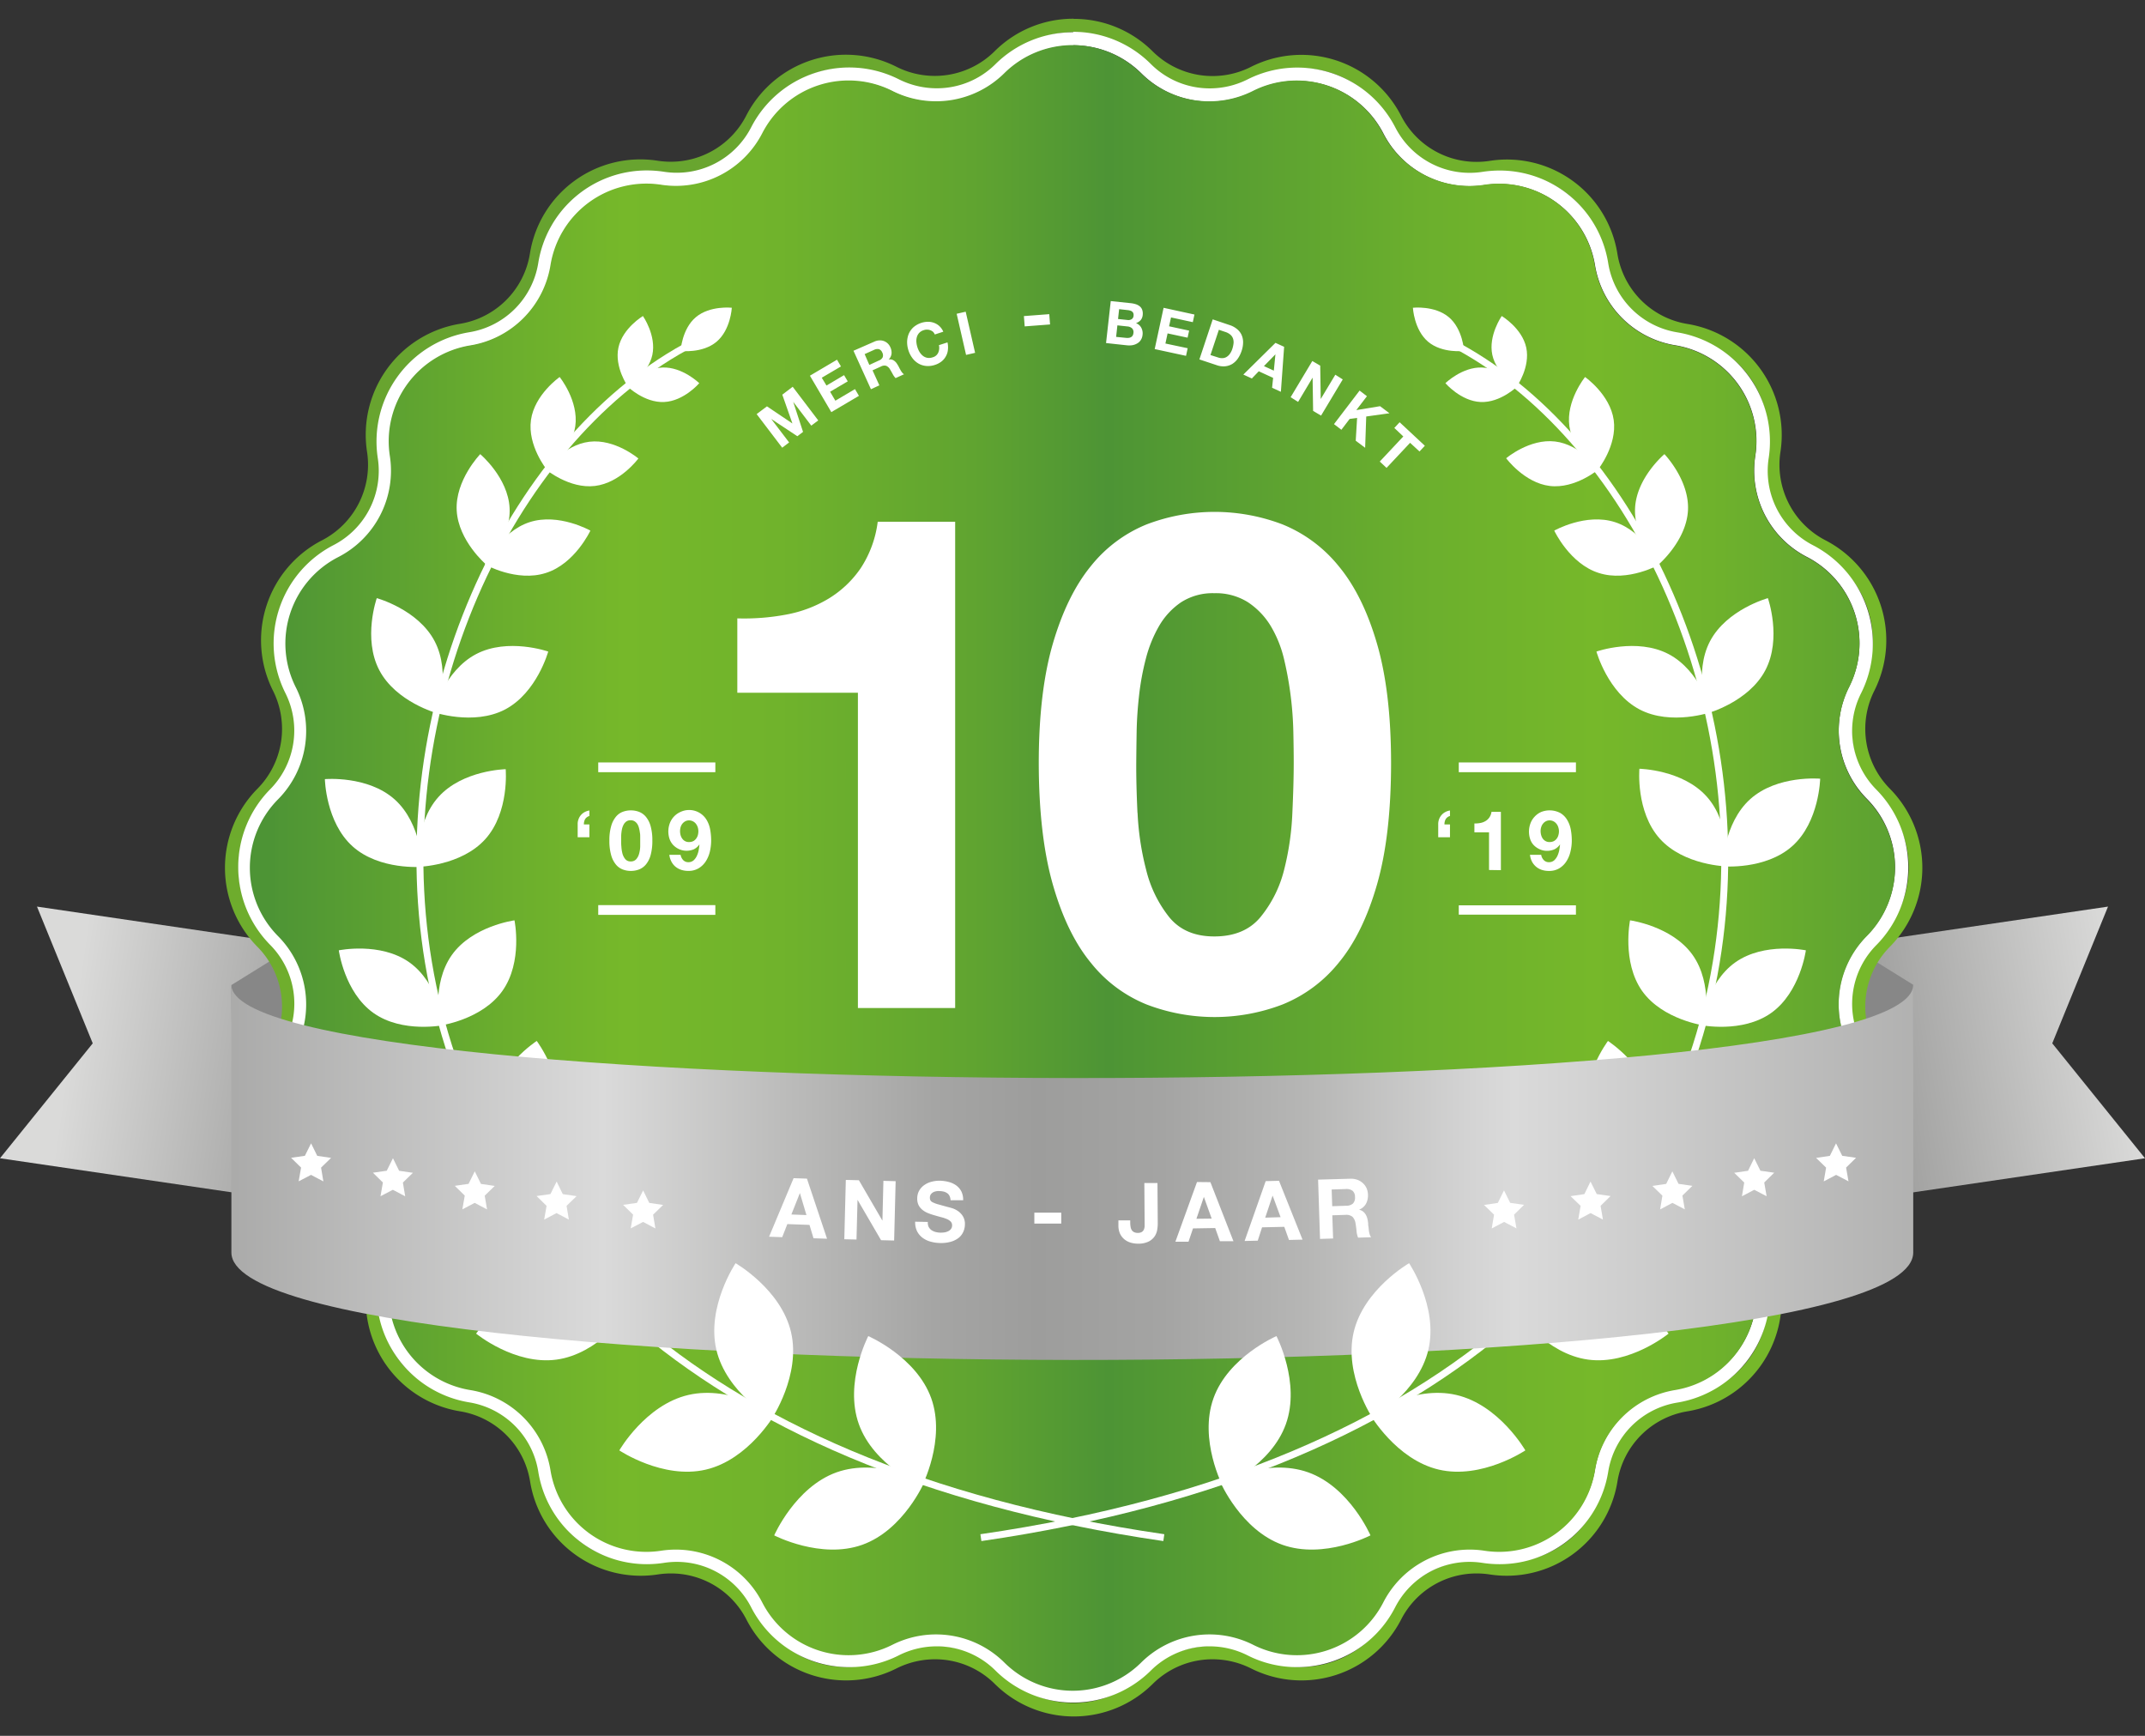<svg xmlns="http://www.w3.org/2000/svg" xmlns:xlink="http://www.w3.org/1999/xlink" viewBox="0 0 455.9 368.88"><rect x="0" y="0" width="455.9" height="368.88" fill="#333333" stroke="none"/><defs><style>.cls-1{isolation:isolate}.cls-2{fill:url(#Dégradé_sans_nom_56)}.cls-3{fill:url(#Dégradé_sans_nom_56-2)}.cls-4{fill:#878787}.cls-5{fill:url(#Dégradé_sans_nom_67)}.cls-6{fill:#fff}.cls-7{opacity:.2;mix-blend-mode:multiply}.cls-8{fill:url(#Dégradé_sans_nom_64)}.cls-11,.cls-12,.cls-9{fill:none;stroke:#fff;stroke-miterlimit:10}.cls-9{stroke-width:1.47px}.cls-10{fill:url(#Dégradé_sans_nom_61)}.cls-11{stroke-width:2.07px}.cls-12{stroke-width:1.98px}</style><linearGradient id="Dégradé_sans_nom_56" x1="257.17" y1="474.89" x2="202.52" y2="474.89" gradientTransform="rotate(8.1 1802.544 -983.836)" gradientUnits="userSpaceOnUse"><stop offset="0" stop-color="#9d9d9c"/><stop offset="1" stop-color="#dadad9"/></linearGradient><linearGradient id="Dégradé_sans_nom_56-2" x1="2525.05" y1="141.39" x2="2470.4" y2="141.39" gradientTransform="matrix(-.99 .15 .15 .99 2877.73 -280.22)" xlink:href="#Dégradé_sans_nom_56"/><radialGradient id="Dégradé_sans_nom_67" cx="274.96" cy="139.68" r="323.3" gradientUnits="userSpaceOnUse"><stop offset="0" stop-color="#65a030"/><stop offset="1" stop-color="#76b82a"/></radialGradient><linearGradient id="Dégradé_sans_nom_64" x1="251.29" y1="297.64" x2="663.73" y2="297.64" gradientUnits="userSpaceOnUse"><stop offset="0" stop-color="#4d9435"/><stop offset="0" stop-color="#4e9535"/><stop offset=".12" stop-color="#6bae2d"/><stop offset=".18" stop-color="#76b82a"/><stop offset=".26" stop-color="#70b32c"/><stop offset=".36" stop-color="#60a430"/><stop offset=".43" stop-color="#4d9435"/><stop offset=".44" stop-color="#4f9634"/><stop offset=".59" stop-color="#6baf2d"/><stop offset=".68" stop-color="#76b82a"/><stop offset=".74" stop-color="#6fb22c"/><stop offset=".83" stop-color="#5da231"/><stop offset=".89" stop-color="#4d9435"/></linearGradient><linearGradient id="Dégradé_sans_nom_61" x1="219.87" y1="362.38" x2="659.88" y2="362.38" gradientUnits="userSpaceOnUse"><stop offset="0" stop-color="#9d9d9c"/><stop offset=".23" stop-color="#dadada"/><stop offset=".32" stop-color="#bbbbba"/><stop offset=".39" stop-color="#a5a5a4"/><stop offset=".44" stop-color="#9d9d9c"/><stop offset=".5" stop-color="#a4a4a3"/><stop offset=".57" stop-color="#b6b6b5"/><stop offset=".65" stop-color="#d4d4d4"/><stop offset=".67" stop-color="#dadada"/><stop offset=".96" stop-color="#9d9d9c"/></linearGradient></defs><title>Energreen_10ans_vert</title><g class="cls-1"><g id="Calque_1" data-name="Calque 1"><path class="cls-2" d="M90.48 259.44L0 246.14 19.71 221.72 7.86 192.66 98.35 205.97 90.48 259.44z"/><path class="cls-3" d="M365.42 259.44L455.9 246.14 436.19 221.72 448.04 192.66 357.55 205.97 365.42 259.44z"/><path class="cls-4" d="M406.53 223.16L406.63 209.27 392.33 200.39 391.76 218.18 406.53 223.16zM49.28 223.23L49.17 209.34 63.48 200.46 64.05 218.25 49.28 223.23z"/><path class="cls-5" d="M421.17,120.12a20.87,20.87,0,0,1,14.75,6.08h0A20.93,20.93,0,0,0,460.11,130h0a20.94,20.94,0,0,1,28.07,9.12h0a21,21,0,0,0,18.62,11.37,20.39,20.39,0,0,0,3.2-.25h0a20.73,20.73,0,0,1,3.22-.25,21,21,0,0,1,20.65,17.6h0a21,21,0,0,0,17.32,17.31,21,21,0,0,1,17.35,23.88h0a20.94,20.94,0,0,0,11.12,21.82,21,21,0,0,1,9.12,28.06h0a21,21,0,0,0,3.83,24.19h0a21,21,0,0,1,0,29.51h0a21,21,0,0,0-3.83,24.19h0a21,21,0,0,1-9.12,28.07,20.93,20.93,0,0,0-11.12,21.82h0a21,21,0,0,1-17.35,23.87,21,21,0,0,0-17.32,17.32,20.94,20.94,0,0,1-20.65,17.59A22,22,0,0,1,510,445h0a20.39,20.39,0,0,0-3.2-.25,21,21,0,0,0-18.62,11.36h0a20.94,20.94,0,0,1-28.07,9.12h0a21,21,0,0,0-24.19,3.83h0a20.93,20.93,0,0,1-29.5,0h0a21,21,0,0,0-24.19-3.83h0a20.94,20.94,0,0,1-28.07-9.12,21,21,0,0,0-18.62-11.36,20.39,20.39,0,0,0-3.2.25h0a22,22,0,0,1-3.22.24,20.94,20.94,0,0,1-20.65-17.59,21,21,0,0,0-17.32-17.32h0a21,21,0,0,1-17.35-23.87h0a20.93,20.93,0,0,0-11.12-21.82,21,21,0,0,1-9.12-28.07h0a21,21,0,0,0-3.83-24.19h0a21,21,0,0,1,0-29.51h0a21,21,0,0,0,3.83-24.19h0a21,21,0,0,1,9.12-28.06,20.94,20.94,0,0,0,11.12-21.82h0a21,21,0,0,1,17.35-23.88h0a21,21,0,0,0,17.32-17.31h0A21,21,0,0,1,329.12,150a20.73,20.73,0,0,1,3.22.25h0a20.39,20.39,0,0,0,3.2.25,21,21,0,0,0,18.62-11.37A20.94,20.94,0,0,1,382.23,130h0a20.93,20.93,0,0,0,24.19-3.83h0a20.87,20.87,0,0,1,14.75-6.08m0-2.87a23.66,23.66,0,0,0-16.78,6.91,18.07,18.07,0,0,1-20.87,3.3,23.81,23.81,0,0,0-31.92,10.37,18,18,0,0,1-16.06,9.81,18.22,18.22,0,0,1-2.76-.21,23.76,23.76,0,0,0-27.16,19.72,18,18,0,0,1-14.93,14.94A23.89,23.89,0,0,0,271,209.25a18.06,18.06,0,0,1-9.59,18.82A23.89,23.89,0,0,0,251,260a18.08,18.08,0,0,1-3.31,20.87,23.89,23.89,0,0,0,0,33.56A18.07,18.07,0,0,1,251,335.29a23.9,23.9,0,0,0,10.37,31.92A18.05,18.05,0,0,1,271,386a23.89,23.89,0,0,0,19.73,27.15,18,18,0,0,1,14.93,14.94,23.83,23.83,0,0,0,27.16,19.73,18.22,18.22,0,0,1,2.76-.21,18,18,0,0,1,16.06,9.8,23.81,23.81,0,0,0,31.92,10.37,18.25,18.25,0,0,1,8.14-1.93,18,18,0,0,1,12.73,5.24,23.83,23.83,0,0,0,33.56,0,18,18,0,0,1,12.73-5.24,18.25,18.25,0,0,1,8.14,1.93,23.81,23.81,0,0,0,31.92-10.37,18,18,0,0,1,16.06-9.8,18.22,18.22,0,0,1,2.76.21,23.83,23.83,0,0,0,27.16-19.73,18,18,0,0,1,14.93-14.94A23.89,23.89,0,0,0,571.38,386,18.05,18.05,0,0,1,581,367.21a23.91,23.91,0,0,0,10.38-31.92,18.05,18.05,0,0,1,3.3-20.87,23.89,23.89,0,0,0,0-33.56,18.06,18.06,0,0,1-3.3-20.87A23.91,23.91,0,0,0,581,228.07a18.06,18.06,0,0,1-9.59-18.82,23.89,23.89,0,0,0-19.73-27.16,18,18,0,0,1-14.93-14.94,23.76,23.76,0,0,0-27.16-19.72,18.22,18.22,0,0,1-2.76.21,18,18,0,0,1-16.06-9.81,23.81,23.81,0,0,0-31.92-10.37,18.07,18.07,0,0,1-20.87-3.3,23.66,23.66,0,0,0-16.78-6.91Z" transform="translate(-192.99 -113.24)"/><path class="cls-6" d="M421.1,122.86a20.59,20.59,0,0,1,14.52,6h0a20.61,20.61,0,0,0,23.8,3.77h0a20.61,20.61,0,0,1,27.62,9h0a20.61,20.61,0,0,0,18.32,11.18,21,21,0,0,0,3.15-.24h0a20,20,0,0,1,3.17-.24A20.61,20.61,0,0,1,532,169.6h0a20.63,20.63,0,0,0,17,17,20.61,20.61,0,0,1,17.07,23.49h0a20.63,20.63,0,0,0,10.94,21.48,20.61,20.61,0,0,1,9,27.61h0A20.61,20.61,0,0,0,589.8,283h0a20.61,20.61,0,0,1,0,29h0A20.61,20.61,0,0,0,586,335.87h0a20.62,20.62,0,0,1-9,27.62A20.61,20.61,0,0,0,566.11,385h0A20.61,20.61,0,0,1,549,408.45a20.63,20.63,0,0,0-17,17,20.62,20.62,0,0,1-20.32,17.32,20,20,0,0,1-3.17-.25h0a21,21,0,0,0-3.15-.24A20.61,20.61,0,0,0,487,453.5h0a20.61,20.61,0,0,1-27.62,9h0a20.61,20.61,0,0,0-23.8,3.77h0a20.62,20.62,0,0,1-29,0h0a20.62,20.62,0,0,0-23.81-3.77h0a20.6,20.6,0,0,1-27.61-9,20.62,20.62,0,0,0-18.33-11.18,21.08,21.08,0,0,0-3.15.24h0a20,20,0,0,1-3.17.25,20.62,20.62,0,0,1-20.32-17.32,20.62,20.62,0,0,0-17-17h0A20.61,20.61,0,0,1,276.08,385h0a20.6,20.6,0,0,0-10.94-21.47,20.63,20.63,0,0,1-9-27.62h0a20.61,20.61,0,0,0-3.77-23.81h0a20.61,20.61,0,0,1,0-29h0a20.61,20.61,0,0,0,3.77-23.81h0a20.62,20.62,0,0,1,9-27.61,20.62,20.62,0,0,0,10.94-21.48h0a20.61,20.61,0,0,1,17.07-23.49h0a20.62,20.62,0,0,0,17-17h0a20.62,20.62,0,0,1,20.32-17.31,20,20,0,0,1,3.17.24h0a21.08,21.08,0,0,0,3.15.24,20.62,20.62,0,0,0,18.33-11.18,20.6,20.6,0,0,1,27.61-9h0a20.62,20.62,0,0,0,23.81-3.77h0a20.59,20.59,0,0,1,14.52-6m0-2.83a23.34,23.34,0,0,0-16.52,6.8A17.66,17.66,0,0,1,392.05,132a17.94,17.94,0,0,1-8-1.9,23.43,23.43,0,0,0-31.41,10.2,17.77,17.77,0,0,1-18.53,9.44,24.15,24.15,0,0,0-3.6-.28,23.35,23.35,0,0,0-23.12,19.69,17.75,17.75,0,0,1-14.7,14.7,23.52,23.52,0,0,0-19.41,26.72,17.76,17.76,0,0,1-9.44,18.53,23.51,23.51,0,0,0-10.2,31.41A17.76,17.76,0,0,1,250.38,281a23.52,23.52,0,0,0,0,33,17.76,17.76,0,0,1,3.26,20.53A23.51,23.51,0,0,0,263.84,366a17.76,17.76,0,0,1,9.44,18.53,23.52,23.52,0,0,0,19.41,26.72,17.75,17.75,0,0,1,14.7,14.7,23.35,23.35,0,0,0,23.12,19.69,24.15,24.15,0,0,0,3.6-.28,17.77,17.77,0,0,1,18.53,9.44,23.36,23.36,0,0,0,20.86,12.72A23.09,23.09,0,0,0,384.05,465a17.94,17.94,0,0,1,8-1.9,17.66,17.66,0,0,1,12.53,5.16,23.45,23.45,0,0,0,33,0,17.66,17.66,0,0,1,12.53-5.16,17.94,17.94,0,0,1,8,1.9,23.09,23.09,0,0,0,10.55,2.52,23.35,23.35,0,0,0,20.86-12.72,17.77,17.77,0,0,1,18.53-9.44,24.15,24.15,0,0,0,3.6.28A23.35,23.35,0,0,0,534.8,426a17.76,17.76,0,0,1,14.7-14.7,23.51,23.51,0,0,0,19.41-26.72A17.77,17.77,0,0,1,578.35,366a23.53,23.53,0,0,0,10.21-31.41,17.74,17.74,0,0,1,3.25-20.53,23.52,23.52,0,0,0,0-33,17.74,17.74,0,0,1-3.25-20.53,23.53,23.53,0,0,0-10.21-31.41,17.77,17.77,0,0,1-9.44-18.53,23.51,23.51,0,0,0-19.41-26.72,17.76,17.76,0,0,1-14.7-14.7,23.35,23.35,0,0,0-23.12-19.69,24.15,24.15,0,0,0-3.6.28,17.77,17.77,0,0,1-18.53-9.44,23.43,23.43,0,0,0-31.41-10.2,17.94,17.94,0,0,1-8,1.9,17.66,17.66,0,0,1-12.53-5.16A23.33,23.33,0,0,0,421.1,120Z" transform="translate(-192.99 -113.24)"/><path class="cls-8" d="M435.47,128.79h0a20.63,20.63,0,0,0,23.82,3.77h0a20.63,20.63,0,0,1,27.64,9h0a20.64,20.64,0,0,0,21.49,10.95h0a20.64,20.64,0,0,1,23.52,17.08h0a20.64,20.64,0,0,0,17,17.06h0a20.63,20.63,0,0,1,17.09,23.51h0A20.61,20.61,0,0,0,577,231.64h0a20.64,20.64,0,0,1,9,27.64h0a20.64,20.64,0,0,0,3.77,23.83h0a20.63,20.63,0,0,1,0,29.06h0A20.63,20.63,0,0,0,586,336h0a20.64,20.64,0,0,1-9,27.64h0a20.63,20.63,0,0,0-10.95,21.5h0A20.64,20.64,0,0,1,549,408.64h0a20.62,20.62,0,0,0-17,17.06h0a20.64,20.64,0,0,1-23.52,17.08h0a20.64,20.64,0,0,0-21.49,11h0a20.64,20.64,0,0,1-27.64,9h0a20.63,20.63,0,0,0-23.82,3.77h0a20.64,20.64,0,0,1-29.07,0h0a20.63,20.63,0,0,0-23.82-3.77h0a20.64,20.64,0,0,1-27.64-9h0a20.64,20.64,0,0,0-21.49-11h0a20.64,20.64,0,0,1-23.52-17.08h0a20.62,20.62,0,0,0-17.05-17.06h0a20.64,20.64,0,0,1-17.09-23.51h0a20.63,20.63,0,0,0-11-21.5h0a20.64,20.64,0,0,1-9-27.64h0a20.63,20.63,0,0,0-3.77-23.82h0a20.63,20.63,0,0,1,0-29.06h0a20.64,20.64,0,0,0,3.77-23.83h0a20.64,20.64,0,0,1,9-27.64h0a20.61,20.61,0,0,0,11-21.49h0a20.63,20.63,0,0,1,17.09-23.51h0a20.64,20.64,0,0,0,17.05-17.06h0a20.64,20.64,0,0,1,23.52-17.08h0a20.64,20.64,0,0,0,21.49-10.95h0a20.63,20.63,0,0,1,27.64-9h0a20.63,20.63,0,0,0,23.82-3.77h0A20.64,20.64,0,0,1,435.47,128.79Z" transform="translate(-192.99 -113.24)"/><path class="cls-9" d="M338.62,187c-75.21,41.41-104.19,223.1,101.73,253" transform="translate(-192.99 -113.24)"/><path class="cls-6" d="M309.18,386.75c8.86-1.2,17.09,5.53,17.09,5.53s-6.13,8.69-15,9.89-17.09-5.53-17.09-5.53S300.32,388,309.18,386.75Z" transform="translate(-192.99 -113.24)"/><path class="cls-6" d="M331.11 376c1.2 8.86-5.53 17.1-5.53 17.1s-8.69-6.14-9.89-15S321.21 361 321.21 361 329.9 367.17 331.11 376zM288.59 354.38c8.42 1.49 14 10 14 10S294.41 370.52 286 369 272 359 272 359 280.17 352.88 288.59 354.38z" transform="translate(-192.99 -113.24)"/><path class="cls-6" d="M311.69 351c-1.49 8.42-10 13.94-10 13.94s-6.12-8.12-4.62-16.54 10-13.95 10-13.95S313.18 342.6 311.69 351zM280 317.75c6.17 4.39 7.36 13.32 7.36 13.32s-8.82 1.82-15-2.57S265 315.19 265 315.19 273.83 313.37 280 317.75z" transform="translate(-192.99 -113.24)"/><path class="cls-6" d="M299.77 323.82c-4.39 6.18-13.32 7.37-13.32 7.37s-1.81-8.82 2.57-15 13.32-7.37 13.32-7.37S304.16 317.64 299.77 323.82zM276.89 283.14c5.73 5.14 5.9 14.3 5.9 14.3s-9.12.81-14.85-4.33-5.9-14.3-5.9-14.3S271.16 278 276.89 283.14z" transform="translate(-192.99 -113.24)"/><path class="cls-6" d="M296.15 291.55c-5.15 5.73-14.3 5.9-14.3 5.9s-.82-9.12 4.33-14.85 14.29-5.9 14.29-5.9S301.29 285.82 296.15 291.55zM285.37 249.5c3.55 6.76.54 15.32.54 15.32s-8.75-2.39-12.3-9.15-.54-15.32-.54-15.32S281.83 242.74 285.37 249.5z" transform="translate(-192.99 -113.24)"/><path class="cls-6" d="M300.36 264c-6.76 3.54-15.33.54-15.33.54s2.4-8.76 9.16-12.3 15.32-.54 15.32-.54S307.12 260.42 300.36 264zM345.28 185.87c-3 2.52-7.63 1.95-7.63 1.95s.24-4.66 3.24-7.18 7.64-2 7.64-2S348.29 183.34 345.28 185.87zM319.42 216.51C314 217.16 309 213 309 213s3.84-5.24 9.27-5.89 10.4 3.56 10.4 3.56S324.86 215.87 319.42 216.51z" transform="translate(-192.99 -113.24)"/><path class="cls-6" d="M315.26 203.83c.77-5.41-3.32-10.47-3.32-10.47s-5.34 3.72-6.1 9.14S309.17 213 309.17 213 314.5 209.25 315.26 203.83zM334.13 198.67c-4.22.19-7.81-3.33-7.81-3.33s3.26-3.83 7.48-4 7.81 3.33 7.81 3.33S338.36 198.48 334.13 198.67z" transform="translate(-192.99 -113.24)"/><path class="cls-6" d="M331.64 188.66c.89-4.13-2-8.26-2-8.26s-4.32 2.57-5.21 6.71 2 8.26 2 8.26S330.75 192.79 331.64 188.66zM309 235c-6.19 2-12.92-1.8-12.92-1.8s3.3-7 9.48-9 12.91 1.8 12.91 1.8S315.19 233.06 309 235z" transform="translate(-192.99 -113.24)"/><path class="cls-6" d="M301.3,221.2c-.33-6.48-6.24-11.45-6.24-11.45s-5.37,5.55-5,12,6.24,11.45,6.24,11.45S301.63,227.69,301.3,221.2Z" transform="translate(-192.99 -113.24)"/><path class="cls-9" d="M503.2,187c75.2,41.41,104.18,223.1-101.73,253" transform="translate(-192.99 -113.24)"/><path class="cls-6" d="M532.63,386.75c-8.86-1.2-17.09,5.53-17.09,5.53s6.14,8.69,15,9.89,17.09-5.53,17.09-5.53S541.5,388,532.63,386.75Z" transform="translate(-192.99 -113.24)"/><path class="cls-6" d="M510.71 376c-1.21 8.86 5.53 17.1 5.53 17.1s8.68-6.14 9.89-15S520.6 361 520.6 361 511.91 367.17 510.71 376zM553.22 354.38c-8.42 1.49-13.94 10-13.94 10s8.12 6.11 16.54 4.62 13.95-10 13.95-10S561.65 352.88 553.22 354.38z" transform="translate(-192.99 -113.24)"/><path class="cls-6" d="M530.12 351c1.5 8.42 10 13.94 10 13.94s6.12-8.12 4.63-16.54-10-13.95-10-13.95S528.63 342.6 530.12 351zM561.81 317.75c-6.18 4.39-7.37 13.32-7.37 13.32s8.82 1.82 15-2.57 7.37-13.31 7.37-13.31S568 313.37 561.81 317.75z" transform="translate(-192.99 -113.24)"/><path class="cls-6" d="M542 323.82c4.39 6.18 13.32 7.37 13.32 7.37s1.82-8.82-2.57-15-13.31-7.37-13.31-7.37S537.66 317.64 542 323.82zM565 283.05c-5.73 5.14-5.9 14.29-5.9 14.29s9.12.82 14.85-4.32 5.9-14.3 5.9-14.3S570.75 277.9 565 283.05z" transform="translate(-192.99 -113.24)"/><path class="cls-6" d="M545.76 291.46c5.14 5.73 14.3 5.9 14.3 5.9s.81-9.12-4.33-14.85-14.3-5.9-14.3-5.9S540.62 285.73 545.76 291.46zM556.44 249.5c-3.55 6.76-.54 15.32-.54 15.32s8.75-2.39 12.3-9.15.54-15.32.54-15.32S560 242.74 556.44 249.5z" transform="translate(-192.99 -113.24)"/><path class="cls-6" d="M541.46 264c6.75 3.54 15.32.54 15.32.54s-2.39-8.76-9.15-12.3-15.33-.54-15.33-.54S534.7 260.42 541.46 264zM496.53 185.87c3 2.52 7.63 1.95 7.63 1.95s-.24-4.66-3.24-7.18-7.63-2-7.63-2S493.53 183.34 496.53 185.87zM522.39 216.51c5.43.65 10.4-3.56 10.4-3.56s-3.85-5.24-9.28-5.89-10.4 3.56-10.4 3.56S517 215.87 522.39 216.51z" transform="translate(-192.99 -113.24)"/><path class="cls-6" d="M526.55 203.83c-.77-5.41 3.33-10.47 3.33-10.47s5.33 3.72 6.09 9.14S532.65 213 532.65 213 527.31 209.25 526.55 203.83zM507.68 198.67c4.22.19 7.81-3.33 7.81-3.33s-3.25-3.83-7.48-4-7.81 3.33-7.81 3.33S503.46 198.48 507.68 198.67z" transform="translate(-192.99 -113.24)"/><path class="cls-6" d="M510.17 188.66c-.89-4.13 2-8.26 2-8.26s4.32 2.57 5.21 6.71-2 8.26-2 8.26S511.07 192.79 510.17 188.66zM532.8 235c6.19 2 12.92-1.8 12.92-1.8s-3.29-7-9.48-9-12.91 1.8-12.91 1.8S526.62 233.06 532.8 235z" transform="translate(-192.99 -113.24)"/><path class="cls-6" d="M540.51 221.2c.33-6.48 6.24-11.45 6.24-11.45s5.37 5.55 5 12-6.24 11.45-6.24 11.45S540.18 227.69 540.51 221.2zM375.33 327.45v-67H349.7v-15.8a48.27 48.27 0 0 0 10.42-.81 26.85 26.85 0 0 0 9-3.4 22.28 22.28 0 0 0 6.78-6.42 23.2 23.2 0 0 0 3.64-9.9H396V327.45zM416.77 250q3-10.26 8.08-16.47a29.17 29.17 0 0 1 11.87-8.86 40.53 40.53 0 0 1 28.83 0 29.67 29.67 0 0 1 11.95 8.86q5.16 6.21 8.15 16.47t3 25.33q0 15.5-3 25.91t-8.15 16.61a29.48 29.48 0 0 1-11.95 8.86 40.39 40.39 0 0 1-28.83 0 29 29 0 0 1-11.87-8.86q-5.1-6.19-8.08-16.61t-3-25.91Q413.78 260.26 416.77 250zm18 36a58.59 58.59 0 0 0 1.83 12.11 26 26 0 0 0 4.87 10q3.36 4.14 9.61 4.13 6.42 0 9.83-4.13a25.62 25.62 0 0 0 5-10A58.59 58.59 0 0 0 467.67 286q.29-6.27.29-10.7 0-2.67-.08-6.43a74 74 0 0 0-2-15.65 24.72 24.72 0 0 0-2.84-7 15.93 15.93 0 0 0-4.81-5 12.76 12.76 0 0 0-7.14-1.92 12.42 12.42 0 0 0-7.06 1.92 15.39 15.39 0 0 0-4.66 5 27.66 27.66 0 0 0-2.84 7 54.84 54.84 0 0 0-1.45 7.9q-.45 4-.51 7.75t-.08 6.43Q434.46 279.76 434.75 286zM356 199.59l5.41 3.64h0l-2.15-6.12 2.21-1.68 5.43 7.15-1.48 1.11-3.84-5.06 0 0 2.09 6.39-1.21.92-5.56-3.68h0l3.81 5-1.47 1.12-5.43-7.14zM370.89 189.68l.84 1.43-4.08 2.4 1 1.66 3.74-2.21.78 1.32-3.75 2.21 1.12 1.9 4.17-2.46.84 1.43-5.87 3.46-4.55-7.74zM378.8 185.85a2.77 2.77 0 0 1 1.07-.27 2.38 2.38 0 0 1 2.35 1.44 2.69 2.69 0 0 1 .26 1.38 2.1 2.1 0 0 1-.62 1.25v0a1.48 1.48 0 0 1 .67 0 1.76 1.76 0 0 1 .56.29 2.34 2.34 0 0 1 .46.48c.13.18.25.38.36.57s.15.28.23.45l.29.52a2.89 2.89 0 0 0 .33.48 1.07 1.07 0 0 0 .38.33l-1.8.82a3.65 3.65 0 0 1-.61-.85c-.18-.34-.37-.67-.57-1a1.75 1.75 0 0 0-.81-.76 1.48 1.48 0 0 0-1.11.14l-1.8.82 1.45 3.19-1.79.82-3.71-8.17zm1 4a1.44 1.44 0 0 0 .8-.69 1.26 1.26 0 0 0-.09-1 1.24 1.24 0 0 0-.7-.72 1.59 1.59 0 0 0-1.05.15l-2 .9 1 2.3zM391.3 183.75a2 2 0 0 0-.57-.33 1.9 1.9 0 0 0-.67-.13 1.86 1.86 0 0 0-.7.1 2.19 2.19 0 0 0-1 .59 2.14 2.14 0 0 0-.5.89 2.91 2.91 0 0 0-.1 1.07 5 5 0 0 0 .23 1.13 4.33 4.33 0 0 0 .46 1 3.15 3.15 0 0 0 .7.79 2.19 2.19 0 0 0 .93.42 2.34 2.34 0 0 0 1.15-.11 1.79 1.79 0 0 0 1.18-1 2.59 2.59 0 0 0 .14-1.58l1.82-.59a4.69 4.69 0 0 1 .09 1.57A3.4 3.4 0 0 1 394 189a3.47 3.47 0 0 1-.92 1.07 4.44 4.44 0 0 1-1.37.71 4.58 4.58 0 0 1-1.87.23 4 4 0 0 1-1.63-.51 4.31 4.31 0 0 1-1.28-1.14 5.42 5.42 0 0 1-.85-1.64 5.65 5.65 0 0 1-.29-1.87 4.78 4.78 0 0 1 .36-1.7 4.1 4.1 0 0 1 1-1.38 4.86 4.86 0 0 1 3.05-1.15 3.81 3.81 0 0 1 1.32.23 3.41 3.41 0 0 1 1.13.69 3.58 3.58 0 0 1 .83 1.19l-1.81.59A1.79 1.79 0 0 0 391.3 183.75zM398.24 179.48l2 8.74-1.92.44-2-8.74zM416 180l.17 2.19-5.39.41-.17-2.19zM433.25 177.66a5.44 5.44 0 0 1 1.15.23 2.62 2.62 0 0 1 .86.47 1.71 1.71 0 0 1 .5.74 2.46 2.46 0 0 1 .1 1.08 2 2 0 0 1-.43 1.09 2.36 2.36 0 0 1-1 .64 2.08 2.08 0 0 1 1.14 1 2.5 2.5 0 0 1 .26 1.48 2.45 2.45 0 0 1-.39 1.13 2.15 2.15 0 0 1-.8.73 3 3 0 0 1-1.06.36 4.65 4.65 0 0 1-1.18 0l-4.33-.47 1-8.92zm-.94 7.38a2.62 2.62 0 0 0 .56 0 1.27 1.27 0 0 0 .48-.14 1 1 0 0 0 .36-.32 1.37 1.37 0 0 0 .18-.56 1.17 1.17 0 0 0-.28-1 1.67 1.67 0 0 0-1-.41l-2.13-.23-.27 2.45zm.3-3.8a1.37 1.37 0 0 0 .89-.16.94.94 0 0 0 .42-.77 1.09 1.09 0 0 0-.06-.53.88.88 0 0 0-.26-.34 1.17 1.17 0 0 0-.42-.2 2.6 2.6 0 0 0-.5-.1l-1.83-.2-.23 2.09zM446.86 180.08l-.35 1.62-4.63-1-.41 1.88 4.26.92L445.4 185l-4.25-.91-.46 2.15 4.73 1-.35 1.62-6.66-1.44 1.89-8.77zM454.37 182.33a4.68 4.68 0 0 1 1.45.77 3.56 3.56 0 0 1 1 1.19 3.83 3.83 0 0 1 .38 1.58 5.75 5.75 0 0 1-.32 1.95 6.43 6.43 0 0 1-.81 1.64 4.14 4.14 0 0 1-1.17 1.12 3.65 3.65 0 0 1-1.51.5 4.26 4.26 0 0 1-1.81-.24l-3.67-1.22 2.83-8.51zm-2.44 6.89a2.42 2.42 0 0 0 .84.13 1.87 1.87 0 0 0 .82-.2 2.31 2.31 0 0 0 .74-.64 3.73 3.73 0 0 0 .58-1.13 5.86 5.86 0 0 0 .26-1.21 2.43 2.43 0 0 0-.12-1 1.91 1.91 0 0 0-.57-.82 3.08 3.08 0 0 0-1.1-.58l-1.33-.45-1.79 5.37zM465.92 186.94l-.69 9.56-1.87-.86.22-2.1-3.05-1.4-1.47 1.53-1.81-.83 6.83-6.74zM463.73 192l.34-3.46h0l-2.44 2.5zM473.59 190.94l.11 7.09h0l3.1-5.16 1.58 1-4.61 7.69-1.69-1-.11-7.07 0 0-3.08 5.16-1.59-1 4.61-7.69zM483.52 197.44l-2.26 2.95 5.05-.83 2 1.5-4.94.69-.23 6.65-2-1.5.29-4.85-1.59.22-1.75 2.3-1.57-1.2 5.44-7.13zM489.34 204.18l1.13-1.21 5.36 5-1.14 1.21-2-1.84-5 5.33-1.44-1.35 5-5.33zM498.67 291.16v-2.71a3 3 0 0 1 .17-1.09 2.83 2.83 0 0 1 .53-.91 2.79 2.79 0 0 1 .8-.64 2.91 2.91 0 0 1 1-.33v1.17a1.53 1.53 0 0 0-.92.68 2.22 2.22 0 0 0-.25 1.11h1.17v2.72zM509.47 298.12v-8h-3.11v-1.89a5.8 5.8 0 0 0 1.26-.1 3.22 3.22 0 0 0 1.1-.41 2.51 2.51 0 0 0 .82-.77 2.65 2.65 0 0 0 .45-1.18h2v12.39zM521.09 296a1.44 1.44 0 0 0 1.1.46 1.65 1.65 0 0 0 1.13-.39 3.09 3.09 0 0 0 .71-1 5.34 5.34 0 0 0 .38-1.23q.11-.66.15-1.17l0 0a3 3 0 0 1-1.2 1.06 3.81 3.81 0 0 1-1.6.32 3.69 3.69 0 0 1-1.55-.35 4 4 0 0 1-1.3-.93 3.41 3.41 0 0 1-.72-1.29 5.05 5.05 0 0 1 .08-3.25 4.19 4.19 0 0 1 .88-1.43 4.25 4.25 0 0 1 1.38-1 4.89 4.89 0 0 1 4.09.21 4.19 4.19 0 0 1 1.46 1.47 6.12 6.12 0 0 1 .77 2.06 12.92 12.92 0 0 1 .21 2.32 10 10 0 0 1-.27 2.3 6.51 6.51 0 0 1-.85 2.08 4.67 4.67 0 0 1-1.5 1.5 4.12 4.12 0 0 1-2.25.58 4.79 4.79 0 0 1-1.49-.22 3.54 3.54 0 0 1-1.22-.67 3.65 3.65 0 0 1-.87-1.07 4.38 4.38 0 0 1-.44-1.46h2.39A2 2 0 0 0 521.09 296zm2.12-4a1.72 1.72 0 0 0 .62-.51 2 2 0 0 0 .37-.73 2.84 2.84 0 0 0 .13-.88 2.74 2.74 0 0 0-.14-.84 2 2 0 0 0-.39-.74 1.94 1.94 0 0 0-.62-.52 1.81 1.81 0 0 0-.85-.2 1.64 1.64 0 0 0-.8.2 1.85 1.85 0 0 0-.6.51 2.05 2.05 0 0 0-.37.72 2.68 2.68 0 0 0-.13.84 3.13 3.13 0 0 0 .12.86 2.38 2.38 0 0 0 .34.74 1.81 1.81 0 0 0 .6.53 1.63 1.63 0 0 0 .84.2A2 2 0 0 0 523.21 292z" transform="translate(-192.99 -113.24)"/><path class="cls-10" d="M599.63,379.4c0,30.74-357.48,30.17-357.46,0V322.51c0,26.07,357.42,26.79,357.46,0Z" transform="translate(-192.99 -113.24)"/><path class="cls-6" d="M364.5 363.71l4.27 12.77-2.88-.1-.85-2.84-4.71-.17-1.09 2.78-2.79-.1 5.21-12.44zm-.11 7.74L363 366.77h0l-1.81 4.56zM375.54 364.05l5 8.59h0l.21-8.46 2.6.07-.32 12.61-2.78-.07-5-8.58h0l-.22 8.44-2.59-.06.32-12.61zM390.33 373.89a2 2 0 0 0 .59.73 2.93 2.93 0 0 0 .89.42 4.59 4.59 0 0 0 1.06.15 5.49 5.49 0 0 0 .79-.05 2.64 2.64 0 0 0 .8-.23 1.74 1.74 0 0 0 .63-.47 1.24 1.24 0 0 0 .26-.78 1.12 1.12 0 0 0-.31-.84 2.64 2.64 0 0 0-.85-.54 7.69 7.69 0 0 0-1.2-.39c-.44-.12-.89-.24-1.35-.38a12.23 12.23 0 0 1-1.37-.46 4.34 4.34 0 0 1-1.19-.68 3.12 3.12 0 0 1-.84-1 3.08 3.08 0 0 1-.3-1.48 3.33 3.33 0 0 1 .44-1.68 3.76 3.76 0 0 1 1.11-1.17 4.62 4.62 0 0 1 1.53-.68 6.6 6.6 0 0 1 1.7-.21 8.29 8.29 0 0 1 1.89.26 4.75 4.75 0 0 1 1.61.74 3.68 3.68 0 0 1 1.1 1.28 4 4 0 0 1 .38 1.87l-2.68 0a2.28 2.28 0 0 0-.23-.94 1.45 1.45 0 0 0-.53-.59 2.26 2.26 0 0 0-.76-.32 4.59 4.59 0 0 0-.94-.1 2.5 2.5 0 0 0-.67.06 1.85 1.85 0 0 0-.62.23 1.61 1.61 0 0 0-.46.44 1.15 1.15 0 0 0-.18.67 1.11 1.11 0 0 0 .13.6 1.22 1.22 0 0 0 .55.43 6.48 6.48 0 0 0 1.14.41l1.91.53c.23.05.56.14 1 .27a4.6 4.6 0 0 1 1.24.61 3.73 3.73 0 0 1 1.05 1.11 3.1 3.1 0 0 1 .42 1.74 3.91 3.91 0 0 1-.36 1.61 3.43 3.43 0 0 1-1 1.26 4.85 4.85 0 0 1-1.66.81 7.54 7.54 0 0 1-2.27.26 8 8 0 0 1-2-.29 5.09 5.09 0 0 1-1.72-.83 4 4 0 0 1-1.17-1.41 4.34 4.34 0 0 1-.39-2l2.69.05A2.27 2.27 0 0 0 390.33 373.89zM418.55 370.94v2.32l-5.72 0v-2.32zM438.94 374.6a3.53 3.53 0 0 1-.56 1.4 3.38 3.38 0 0 1-1.26 1.08 5 5 0 0 1-2.24.45 5.61 5.61 0 0 1-1.54-.21 3.73 3.73 0 0 1-1.33-.68 3.5 3.5 0 0 1-.95-1.19 4.15 4.15 0 0 1-.36-1.78v-1.09l2.51 0v.56a5.46 5.46 0 0 0 .08.85 1.78 1.78 0 0 0 .25.66 1.14 1.14 0 0 0 .49.43 1.74 1.74 0 0 0 .81.16 1.63 1.63 0 0 0 .84-.2 1.17 1.17 0 0 0 .43-.51 2.12 2.12 0 0 0 .16-.67c0-.24 0-.48 0-.7l-.06-8.52H439l.06 8.63A8.37 8.37 0 0 1 438.94 374.6zM450.25 364.46l4.9 12.55-2.88 0-1-2.8-4.72.08-.95 2.82-2.79 0 4.59-12.68zm.27 7.74l-1.66-4.61h0l-1.58 4.65zM464.83 364.17l5 12.5-2.88.07-1-2.79-4.72.11-.92 2.83-2.79.07L462 364.24zm.34 7.73l-1.7-4.59h0L461.9 372zM479.93 363.73a4.19 4.19 0 0 1 1.54.22 3.58 3.58 0 0 1 1.19.72 3.32 3.32 0 0 1 .78 1.07 3.75 3.75 0 0 1 .3 1.35 3.8 3.8 0 0 1-.41 1.94 2.91 2.91 0 0 1-1.48 1.28v0a2.21 2.21 0 0 1 .86.4 2.45 2.45 0 0 1 .57.67 3.36 3.36 0 0 1 .34.87 7.53 7.53 0 0 1 .16.95c0 .2 0 .43.06.7s.05.55.09.83a6.27 6.27 0 0 0 .17.8 1.86 1.86 0 0 0 .31.63l-2.77.09a4.57 4.57 0 0 1-.33-1.42c-.05-.55-.12-1.08-.21-1.58a2.51 2.51 0 0 0-.65-1.43 2.11 2.11 0 0 0-1.52-.41l-2.77.09.17 4.93-2.78.09-.41-12.6zm-.8 5.74a2.11 2.11 0 0 0 1.42-.47 1.78 1.78 0 0 0 .43-1.4 1.65 1.65 0 0 0-.52-1.31 2.12 2.12 0 0 0-1.44-.37l-3 .1.12 3.55z" transform="translate(-192.99 -113.24)"/><path class="cls-6" d="M118.31 251.09L116.99 253.75 114.05 254.17 116.17 256.25 115.66 259.17 118.29 257.79 120.91 259.18 120.42 256.25 122.55 254.19 119.61 253.76 118.31 251.09zM100.91 248.92L99.59 251.58 96.66 252 98.78 254.07 98.27 257 100.89 255.62 103.52 257.01 103.02 254.09 105.15 252.02 102.22 251.59 100.91 248.92zM66.12 242.97L64.8 245.62 61.87 246.04 63.99 248.12 63.48 251.04 66.11 249.67 68.73 251.06 68.24 248.13 70.37 246.06 67.43 245.63 66.12 242.97zM83.52 246.13L82.2 248.79 79.26 249.21 81.38 251.29 80.87 254.21 83.5 252.84 86.12 254.22 85.63 251.3 87.76 249.23 84.83 248.8 83.52 246.13zM136.69 252.97L135.38 255.62 132.44 256.04 134.56 258.12 134.05 261.04 136.68 259.67 139.3 261.06 138.81 258.13 140.94 256.06 138 255.63 136.69 252.97zM338.05 251.09L339.37 253.75 342.31 254.17 340.19 256.25 340.69 259.17 338.06 257.79 335.44 259.18 335.94 256.25 333.81 254.19 336.74 253.76 338.05 251.09zM355.44 248.92L356.76 251.58 359.7 252 357.58 254.07 358.09 257 355.46 255.62 352.84 257.01 353.33 254.09 351.2 252.02 354.13 251.59 355.44 248.92zM390.23 242.97L391.55 245.62 394.49 246.04 392.37 248.12 392.88 251.04 390.25 249.67 387.62 251.06 388.12 248.13 385.99 246.06 388.92 245.63 390.23 242.97zM372.84 246.13L374.16 248.79 377.09 249.21 374.97 251.29 375.48 254.21 372.85 252.84 370.23 254.22 370.72 251.3 368.59 249.23 371.53 248.8 372.84 246.13zM319.66 252.97L320.98 255.62 323.92 256.04 321.8 258.12 322.31 261.04 319.68 259.67 317.05 261.06 317.55 258.13 315.42 256.06 318.35 255.63 319.66 252.97z"/><path class="cls-6" d="M315.77 291.16v-2.71a2.8 2.8 0 0 1 .17-1.09 2.64 2.64 0 0 1 .52-.91 2.79 2.79 0 0 1 .8-.64 3.05 3.05 0 0 1 1-.33v1.17a1.56 1.56 0 0 0-.92.68 2.33 2.33 0 0 0-.25 1.11h1.17v2.72zM322.88 288.83a5.35 5.35 0 0 1 1-2 3.42 3.42 0 0 1 1.44-1.06 4.84 4.84 0 0 1 1.74-.32 4.92 4.92 0 0 1 1.77.32 3.58 3.58 0 0 1 1.45 1.06 5.35 5.35 0 0 1 1 2 11 11 0 0 1 .36 3 11.4 11.4 0 0 1-.36 3.11 5.37 5.37 0 0 1-1 2 3.68 3.68 0 0 1-1.45 1.06 4.92 4.92 0 0 1-1.77.32 4.84 4.84 0 0 1-1.74-.32 3.51 3.51 0 0 1-1.44-1.06 5.37 5.37 0 0 1-1-2 11 11 0 0 1-.37-3.11A10.61 10.61 0 0 1 322.88 288.83zm2.18 4.32a7.67 7.67 0 0 0 .22 1.46 3.11 3.11 0 0 0 .6 1.19 1.42 1.42 0 0 0 1.16.5 1.49 1.49 0 0 0 1.2-.5 3 3 0 0 0 .6-1.19 6.35 6.35 0 0 0 .22-1.46c0-.5 0-.93 0-1.28s0-.47 0-.77 0-.61-.07-.93a7.94 7.94 0 0 0-.18-.95 3.15 3.15 0 0 0-.34-.84 2 2 0 0 0-.59-.6 1.56 1.56 0 0 0-.87-.23 1.52 1.52 0 0 0-.85.23 1.93 1.93 0 0 0-.57.6 3.53 3.53 0 0 0-.35.84 6.32 6.32 0 0 0-.17.95 7.5 7.5 0 0 0-.06.93c0 .3 0 .56 0 .77S325 292.65 325.06 293.15zM338.18 296a1.46 1.46 0 0 0 1.1.46 1.63 1.63 0 0 0 1.13-.39 2.94 2.94 0 0 0 .71-1 4.9 4.9 0 0 0 .38-1.23 9.87 9.87 0 0 0 .15-1.17l0 0a3.09 3.09 0 0 1-1.21 1.06 3.94 3.94 0 0 1-4.44-1 3.58 3.58 0 0 1-.73-1.29 5.05 5.05 0 0 1 .08-3.25 4.25 4.25 0 0 1 2.26-2.4 4.32 4.32 0 0 1 5.56 1.68 6.1 6.1 0 0 1 .76 2.06 12.92 12.92 0 0 1 .21 2.32 10.6 10.6 0 0 1-.26 2.3 6.75 6.75 0 0 1-.85 2.08 4.7 4.7 0 0 1-1.51 1.5 4.09 4.09 0 0 1-2.25.58 4.73 4.73 0 0 1-1.48-.22 3.68 3.68 0 0 1-1.23-.67 3.47 3.47 0 0 1-.86-1.07 4.16 4.16 0 0 1-.45-1.46h2.39A2.18 2.18 0 0 0 338.18 296zm2.13-4a1.77 1.77 0 0 0 .61-.51 2.2 2.2 0 0 0 .38-.73 3.17 3.17 0 0 0 .12-.88 2.72 2.72 0 0 0-.13-.84 2.38 2.38 0 0 0-.39-.74 1.87 1.87 0 0 0-.63-.52 1.81 1.81 0 0 0-.85-.2 1.64 1.64 0 0 0-.8.2 2.09 2.09 0 0 0-.6.51 2.23 2.23 0 0 0-.37.72 3 3 0 0 0-.12.84 3.12 3.12 0 0 0 .11.86 2.4 2.4 0 0 0 .35.74 1.77 1.77 0 0 0 .59.53 1.63 1.63 0 0 0 .84.2A2 2 0 0 0 340.31 292z" transform="translate(-192.99 -113.24)"/><path class="cls-11" d="M127.15 163.06L152.04 163.06M127.15 193.38L152.04 193.38"/><path class="cls-12" d="M310.05 193.38L334.95 193.38"/><path class="cls-11" d="M310.05 163.06L334.95 163.06"/><path class="cls-6" d="M370.77,426.13c8.82-3.15,18.71,2,18.71,2s-4.4,10.24-13.22,13.39-18.72-2-18.72-2S362,429.29,370.77,426.13Z" transform="translate(-192.99 -113.24)"/><path class="cls-6" d="M390.92 410.39c3.15 8.82-2 18.72-2 18.72s-10.24-4.41-13.39-13.23 2-18.71 2-18.71S387.76 401.57 390.92 410.39zM339.29 409.68c9.13-2.13 18.37 4.09 18.37 4.09s-5.55 9.66-14.67 11.78-18.37-4.09-18.37-4.09S330.17 411.8 339.29 409.68z" transform="translate(-192.99 -113.24)"/><path class="cls-6" d="M361.12 396.35c2.12 9.12-4.1 18.37-4.1 18.37s-9.66-5.55-11.78-14.67 4.09-18.37 4.09-18.37S359 387.23 361.12 396.35zM471.05 426.13c-8.83-3.15-18.72 2-18.72 2s4.4 10.24 13.22 13.39 18.72-2 18.72-2S479.87 429.29 471.05 426.13z" transform="translate(-192.99 -113.24)"/><path class="cls-6" d="M450.9 410.39c-3.16 8.82 2 18.72 2 18.72s10.23-4.41 13.39-13.23-2-18.71-2-18.71S454.05 401.57 450.9 410.39zM502.52 409.68c-9.13-2.13-18.37 4.09-18.37 4.09s5.55 9.66 14.67 11.78 18.37-4.09 18.37-4.09S511.64 411.8 502.52 409.68z" transform="translate(-192.99 -113.24)"/><path class="cls-6" d="M480.7,396.35c-2.13,9.12,4.09,18.37,4.09,18.37s9.66-5.55,11.79-14.67-4.1-18.37-4.1-18.37S482.82,387.23,480.7,396.35Z" transform="translate(-192.99 -113.24)"/></g></g></svg>